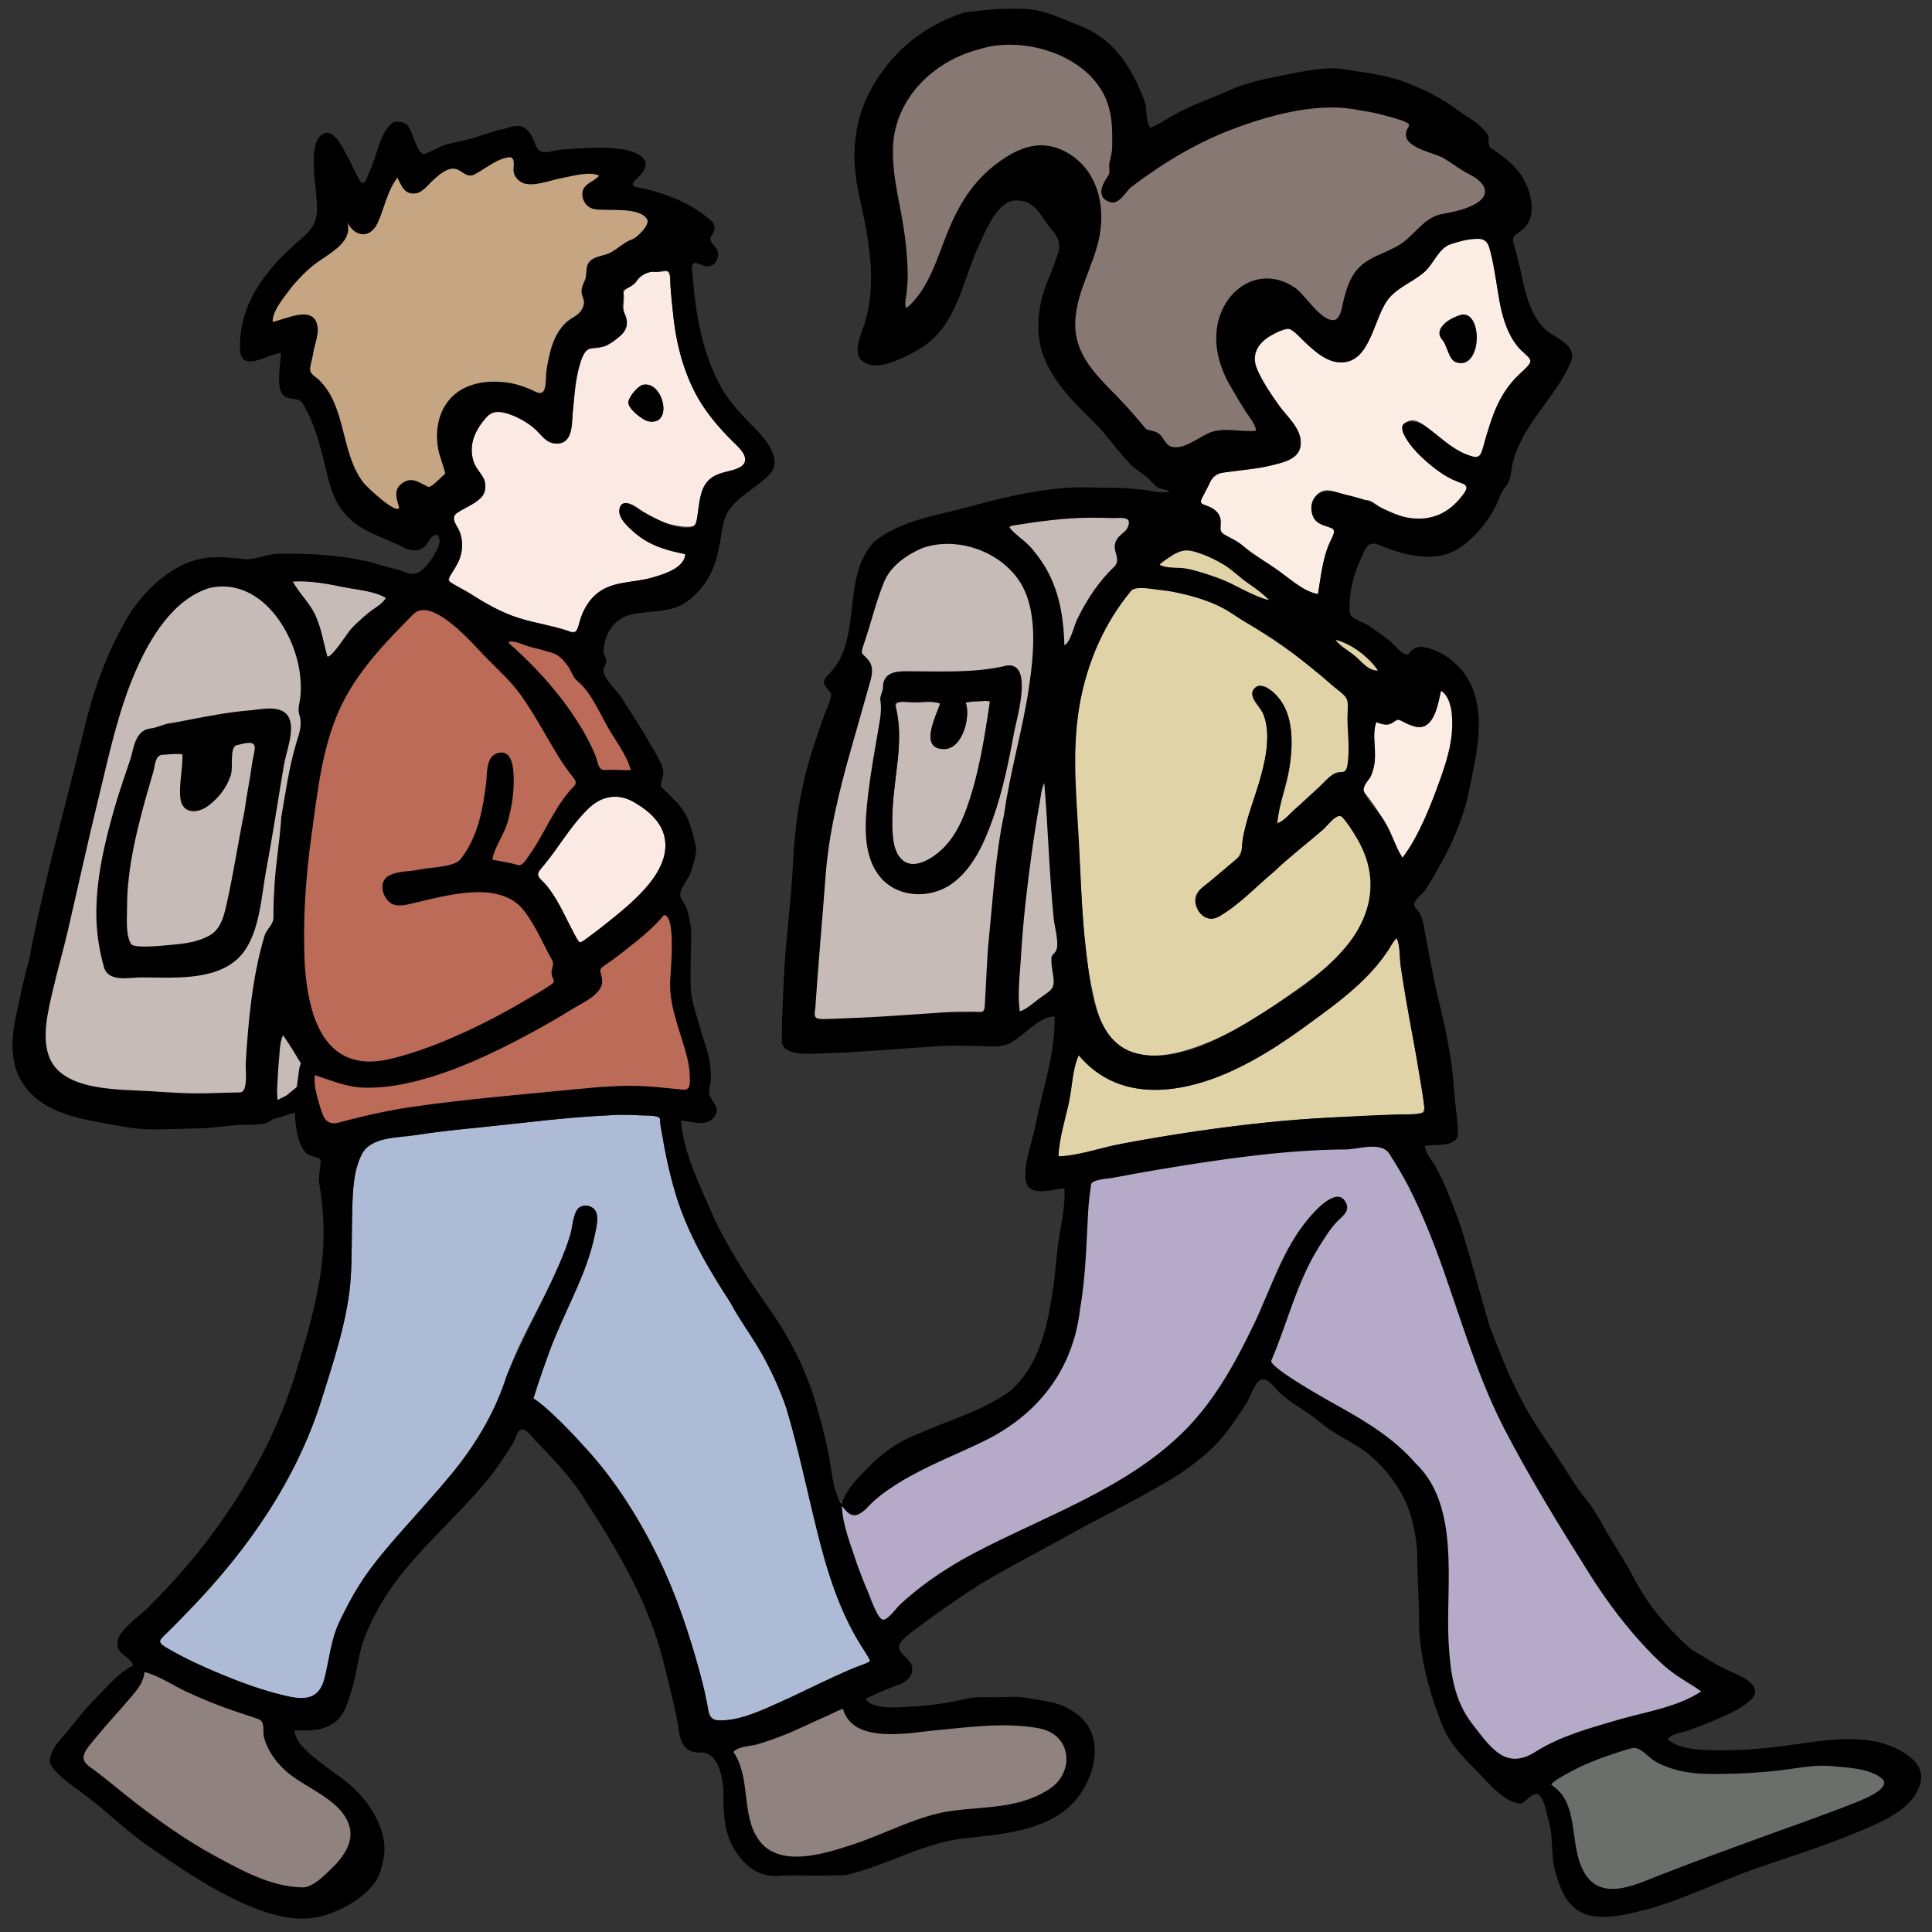 <?xml version="1.0" encoding="UTF-8"?>
<svg enable-background="new 0 0 1919 1920" version="1.1" viewBox="0 0 1940 1940" xml:space="preserve" xmlns="http://www.w3.org/2000/svg"><rect x="0" y="0" width="1940" height="1940" fill="#333333" stroke="none"/><g transform="translate(0,20)"><path d="m264.66 1003.5 3.281 94.054 26.248-13.124 15.311-19.686-2.187-34.997s-37.184-40.465-34.997-36.09-7.655 9.843-7.655 9.843z" fill="#c7bbb8" fill-rule="evenodd"/><path d="m982.61 29.697c35.057-11.623 80.464-1.013 108.24 22.615 29.354 24.967 29.194 66.773 22.967 101.45-1.415 7.88-10.941 11.329-7.567 20.736 2.299 6.41 10.522 12.294 16.807 6.827 6.333-5.079 9.834-12.494 17.34-16.201 10.011-4.944 18.62-13.834 27.912-20.116 34.313-23.199 73.445-39.019 113.57-48.891 41.348-10.172 80.838-8.327 121.48 3.524 4.18 1.219 8.386 2.611 11.945 5.215-1.718 3.656-4.182 7.409-3.52 11.69 1.425 9.061 9.499 9.88 17.087 12.854 17.842 6.993 33.957 17.727 50.196 27.706 5.881 3.614 15.987 12.065 10.657 20.001-3.936 6.403-13.124 9.012-19.661 11.651-17.753 7.168-35.014 7.66-48.924 22.646-12.956 13.958-26.903 19.076-43.487 27.647-18.956 9.797-25.169 28.109-29.788 47.718-2.384 10.123-7.303 20.099-18.47 10.682-9.16-7.724-15.552-18.156-25.118-25.599-19.63-15.275-45.502-19.38-63.709 0.473-18.498 20.171-23.506 47.023-15.149 72.758 4.059 12.5 10.455 23.538 17.137 34.776 5.633 9.474 17.169 21.529 18.828 32.708-14.376 1.587-31.026-3.908-44.783 1.089-12.732 4.625-23.472 13.339-37.217 15.421-4.965-0.094-8.511-3.701-11.076-7.556-3.916-5.884-7.111-7.748-13.956-9.488-10.45-2.656-21.378-22.553-29.165-30.435-19.311-19.545-42.097-38.884-45.137-68.018-3.442-32.999 16.016-61.02 23.061-91.956 6.32-27.751 2.457-61.033-20.349-80.468-10.38-8.846-24.37-16.712-38.308-16.74-15.51 1.955-29.229 9.39-41.71 18.471-23.128 16.827-37.91 38.715-48.96 64.795-11.526 27.202-19.986 62.168-43.649 81.814-2.546-3.915 0.065-12.444 0.378-16.776 0.476-6.586 1.176-13.178 0.941-19.791-0.503-14.151-1.692-28.247-3.796-42.256-4.157-27.675-12.139-55.208-10.966-83.374 2.018-48.48 40.696-85.899 85.914-97.603 9.29-3.08-17.23 4.46 0 0z" fill="#887874" stroke="#887874" stroke-width="8"/><path d="m476.19 155.32c11.072-5.656 20.691-14.608 33.18-17.16 5.508-1.312 6.893 2.607 6.576 7.301-0.501 7.397 0.374 12.974 7.032 17.219 9.894 6.308 29.184-1.679 39.984-3.613 9.646-1.727 29.333-7.587 38.569-2.607-4.583 5.55-12.902 7.063-16.11 13.91-2.148 6.977 1.006 15.817 8.051 18.693 14.014 5.719 48.712-4.125 56.709 11.867 0.921 3.209-8.461 16.735-11.316 17.891-7.946 3.217-14.275 7.307-21.356 12.097-6.81 4.606-14.086 5.509-21.348 8.776-10.098 4.542-5.157 14.797-9.27 22.556-4.005 9.403-0.316 13.011-0.07 22.32-3.409 10.128-7.635 10.875-15.36 16.74-15.65 11.882-20.06 33.092-22.804 51.379-0.356 2.373-2.249 25.578-6.056 23.071-8.737-4.518-17.883-8.381-27.49-10.61-19.798-3.899-43.107-2.542-58.965 11.244-13.945 12.122-18.966 30.909-16.974 48.843 1.028 9.256 3.859 17.678 6.806 26.422 1.872 5.554-0.502 5.109-4.633 8.059-3.253 2.323-6.888 8.701-10.914 9.361-8.254-3.686-15.046-10.842-24.65-5.02-8.537 4.63-9.153 12.609-6.416 21.13 3.701 11.521-7.764 2.596-12.243-0.282-8.565-5.504-16.678-12.06-22.441-20.558-22.843-29.947-16.848-76.582-44.595-103.01-2.862-2.727-6.272-4.838-8.855-7.867-0.121-4.726 1.216-9.304 2.285-13.85 2.139-9.098 4.241-18.697 5.335-27.98 4.064-26.813-33.876-10.478-45.05-8.39-0.709-18.43 23.916-41.645 36.16-53.02 9.322-7.479 18.447-14.857 28.194-21.792 9.163-6.519 13.96-13.189 10.646-24.788 6.679 12.026 21.275 17.738 28.743 3.576 7.773-14.74 10.95-36.056 21.597-48.716 8.921 18.158 18.326 18.428 32.858 5.05 5.737-5.282 13.245-12.943 21.386-14.069 8.644-1.196 13.856 10.025 22.806 5.83 11.06-5.65-4.65 2.18 0 0z" fill="#c6a583" stroke="#c6a583" stroke-width="3"/><path d="m1456.8 225.13c11.75-3.667 33.195-12.694 38.499 2.947 5.564 16.41 7.134 34.589 9.99 51.604 2.614 15.577 6.901 30.871 15.721 44.146 3.82 5.748 8.87 10.251 13.78 15.032 6.184 6.02-5.472 13.002-9.929 17.612-11.803 12.21-19.24 23.908-25.263 39.825-3.04 8.033-5.559 16.25-7.97 24.49-2.442 8.344-1.996 20.518-13.138 17.552-17.744-4.722-30.412-17.798-44.653-28.493-4.428-3.326-10.392-8.183-16.312-7.704-7.333 0.594-11.059 6.761-8.072 13.331 5.631 12.385 18.128 24.07 28.438 32.543 6.123 5.032 12.693 9.544 19.729 13.206 8.235 3.651 19.876 4.245 12.173 14.645-8.45 11.409-19.708 21.432-33.829 24.866-17.123 4.164-33.996-4.016-49.211-11.043-5.698-2.632-8.562-7.601-15.354-7.616-7.12-0.016-13.188-2.696-19.892-4.791-6.852-2.142-17.05-7-24.157-3.938-7.564 3.259-10.978 11.624-10.264 19.419 0.628 6.862 4.399 11.951 10.826 14.397 4.178 1.59 8.646 2.45 12.538 4.752-1.323 4.419-3.371 8.562-5.208 12.776-7.189 16.486-8.881 34.344-11.752 51.854-13.328-2.093-26.484-14.096-37.253-21.714-12.478-8.826-26.747-16.877-38.278-26.808-4.603-3.964-9.878-6.659-15.251-9.422-9.756-5.018-6.042-6.702-6.955-15.966-0.613-6.226-5.088-10.818-10.546-13.324-6.214-2.852-12.125-2.331-7.683-10.274 5.958-10.653 7.767-22.29 20.889-24.442 16.371-2.685 33.007-3.458 49.149-7.502 11.243-2.817 27.096-5.967 28.469-19.83 1.575-15.902-12.783-27.758-21.249-39.469-7.736-10.701-16.286-23.752-21.85-35.694-6.812-14.622-0.713-27.103 12.737-34.853 4.857-2.799 10.332-5.274 15.754-6.746 5.818-1.579 11.588 6.186 15.331 9.637 10.994 10.137 23.767 23.803 40.026 23.763 30.919-0.075 32.339-48.014 49.288-65.964 9.572-10.138 21.715-15.091 32.506-23.38 10.226-7.854 15.431-25.358 28.228-29.423m10.06 71.14c-8.85 2.434-24.675 10.216-20.36 22.17 1.574 3.829 6.295 5.572 6.85 9.95 0.993 5.157 2.833 13.042 8.369 15.222 26.407 10.402 27.978-53.062 5.141-47.342-6.58 1.81 5.39-1.35 0 0z" fill="#fbede4"/><path d="m657.38 252.96c10.056 1.42 14.897-5.749 15.508 7.886 0.52 11.606 1.982 23.043 3.051 34.593 2.176 23.504 7.821 47.726 17.44 69.316 9.319 20.916 23.032 38.782 38.956 55.102 5.214 5.344 15.705 13.148 15.936 21.409 0.261 9.343-15.413 11.096-21.882 13.114-23.108 7.208-23.439 24.57-26.408 45.496-0.806 5.679-0.576 8.532-7.01 8.993-6.341 0.454-13.319-0.745-19.466-2.246-10.145-2.477-20.464-5.67-28.454-12.682-4.637-4.125-18.22-14.559-22.372-4.875-3.659 8.531 5.737 17.788 11.352 22.905 15.48 14.901 33.6 20.343 54.08 24.48-0.715 15.216-25.594 20.982-36.43 24.41-17.521 4.4-37.079 2.853-51.857 14.824-6.927 5.612-11.777 12.888-15.202 21.059-2.643 6.306-2.909 20.123-11.188 17.697-17.005-4.982-34.542-8.349-51.458-13.516-16.853-5.147-32.655-13.629-47.362-23.194-7.058-4.591-14.666-8.174-21.773-12.662-6.433-4.061 5.572-16.262 8.147-22.623 3.317-8.192 3.934-17.238 1.496-25.75-1.649-5.755-9.628-13.574-5.555-19.593 8.51-12.575 32.36-10.436 30.222-30.533 0.183-6.548-6.636-12.201-9.386-17.675-4.08-8.12-5.249-17.644-2.934-26.478 2.225-8.493 7.33-16.089 12.997-22.678 7.199-8.37 15.91-6.531 25.702-3.053 8.288 2.944 16.334 7.743 22.992 13.491 5.84 5.042 9.769 11.96 17.448 14.542 20.25 5.183 20.06-16.799 21.08-30.16 2-18.713 3.089-37.847 9.66-55.67 4.975-11.831 9.759-7.461 19.46-10.42 6.276-1.176 15.132-7.907 19.75-12.28 5.602-5.152 7.204-12.924 3.965-19.75-3.822-8.056-0.338-12.759-1.609-21.154-1.01-6.669 9.4-6.426 13.186-13.097 2.949-5.198 11.771-10.307 17.919-9.229m-11.49 113.46c-5.376 0.753-14.95 12.688-14.936 17.856 0.018 6.367 14.348 17.744 20.272 18.809 25.651 4.613 14.458-40.91-5.336-36.665-6.35 0.89 3.73-0.8 0 0z" fill="#fbe9e4"/><path d="m1015.6 507.98c24.826-3.971 49.807-7.585 74.986-8.038 12.51-0.225 25.272-0.227 37.735 0.958 15.099 1.435-2.425 15.244-6.138 19.878-2.105 2.627-3.115 6.638-3.02 9.965 0.108 3.765 4.949 10.746 3.556 14.032-3.725 8.784-16.237 17.183-22.065 25.142-6.526 8.912-12.187 18.438-17.177 28.287-2.863 5.652-8.599 27.861-14.676 29.677-0.612-23.711-3.823-47.095-14.069-68.738-4.771-10.078-11.082-19.29-18.192-27.855-6.78-8.168-16.418-13.519-22.95-21.637 0.67-0.557 1.34-1.113 2.01-1.67 28.38-4.54-1.17 0 0 0z" fill="#c7bbb8" stroke="#c7bbb8" stroke-width="4.2"/><path d="m926.1 530.41c35.463-12.52 80.768 3.697 99.736 36.73 9.177 15.982 10.241 33.507 10.194 51.49 0.111 22.872-1.38 44.917-5.426 67.455-7.527 41.93-19.537 83.324-24.558 125.66-4.971 41.91-10.839 83.692-14.477 125.76-0.924 10.684-1.644 21.391-1.919 32.113-0.702 5.151-0.565 10.356-0.641 15.537-0.099 6.736 1.846 10.314-5.845 10.704-21.953 1.115-43.808 0.915-65.744 3.029-20.652 0.27-41.247 2.567-61.886 3.395-9.5 0.381-19.049 1.061-28.559 1.035-6.377-0.017-8.486 0.781-8.443-6.357 0.044-7.112 1.163-14.152 1.548-21.243 2.333-43.432 5.898-86.93 10.339-130.18 4.52-44.027 16.28-86.858 28.747-129.2 5.088-17.281 10.014-34.566 14.678-51.965 2.199-8.203 3.608-17.604-4.023-23.582-7.466-5.849-4.124-8.982-1.125-17.678 6.694-19.416 11.189-39.436 18.971-58.509 6.704-16.431 22.651-27.333 38.433-34.18m80.71 118.85c-29.736 6.304-60.299 4.948-90.49 4.81-10.625-0.049-27.247-2.168-29.488 12.299-1.961 12.662-1.31 25.145-3.48 37.957-4.713 27.836-9.986 55.733-12.778 83.855-2.506 25.244-3.109 56.009 15.976 75.456 18.071 18.414 48.952 18.283 69.187 3.851 21.281-15.178 32.867-41.6 41.301-65.461 9.903-28.021 15.94-57.391 21.25-86.575 2.437-13.393 21.677-76.484-11.479-66.191-35 7.42 4.22-1.31 0 0z" fill="#c7bbb8" stroke="#c7bbb8" stroke-width="4.2"/><path d="m1178.6 536.8c8.28-4.465 11.565-5.459 21.088-2.758 10.189 2.89 19.837 7.453 28.923 12.852 7.887 4.687 13.574 11.524 21.109 16.436 8.7 5.78 17.397 11.747 24.67 19.31-17.724-4.431-33.392-15.684-50.409-21.915-9.185-3.363-18.519-6.589-28.066-8.772-8.904-2.035-23.766-0.185-31.454-4.913 4.139-4.159 9.369-6.916 14.14-10.24 3.82-2.06-4.78 3.33 0 0z" fill="#fffbfa"/><path d="m293.89 563.89c16.696-0.976 33.333 1.968 49.61 5.353 12.937 2.69 32.792 4.054 44.05 11.237-6.594 11.054-23.002 18.759-32.117 28.115-4.128 4.237-21.752 31.676-26.693 30.865-4.056-14.05-5.888-27.941-12.05-41.45-5.864-12.857-16.366-21.99-22.8-34.12 13.35-0.78 2.27 4.28 0 0z" fill="#c7bbb8"/><path d="m210.04 570.52c39.8-9.112 72.424 25.342 84.85 59.78 7.153 19.084 8.037 38.73 5.567 58.731-1.073 8.692 3.434 14.393 1.093 23.152-3.093 11.573-6.568 22.946-9.226 34.64-9.49 41.754-14.844 84.846-17.009 127.59-0.5 9.877 0.101 19.991-0.823 29.821-0.661 7.04-8.475 12.797-10.19 20.588-4.714 21.411-9.11 42.636-12.096 64.388-2.916 21.244-4.609 42.635-5.799 64.039-0.308 5.535 2.88 23.464-5.256 23.706-10.918 0.325-21.848 0.592-32.77 0.884-39.859 1.065-84.811-0.54-123.68-10.097-16.805-4.132-32.881-13.377-36.882-31.532-5.1-20.948 1.208-45.072 6.094-65.49 10.327-43.158 21.105-86.158 30.921-129.44 12.026-53.03 23.418-107.22 40.611-158.85 13.989-42.01 38.791-97.399 84.594-111.91m37.83 123.07c-16.633 1.45-33.405 4.491-49.797 7.596-13.06 2.474-31.993 2.521-43.553 9.584-5.575 2.181-10.882-0.277-14.707 5.837-3.524 5.632-5.167 13.485-7.127 19.789-5.26 16.917-11.354 33.574-16.426 50.555-10.162 34.022-17.915 68.261-19.367 103.85-0.695 17.032 1.161 34.126 5.011 50.717 5.022 21.644 14.685 19.678 34.466 19.946 30.484-0.112 69.213 3.901 95.974-13.8 26.905-17.796 28.431-59.751 33.876-88.286 6.724-35.234 11.939-70.714 18.003-106.06 2.416-14.083 10.424-34.527 7.397-48.645-5-19.147-29.32-11.835-43.75-11.08-8.03 0.7 10.51-0.55 0 0z" fill="#c7bbb8" stroke="#c7bbb8" stroke-width="5"/><path d="m1135.4 573.69c6.807-9.232 42.678 0.447 52.081 2.594 15.628 3.568 32.974 9.135 46.612 17.761 29.975 18.96 59.718 36.778 86.963 59.895 7.891 6.696 33.503 21.614 32.916 32.3-1.034 18.839 1.508 37.833-0.239 56.641-0.584 6.284-0.142 13.047-7.554 13.212-9.032 0.201-13.055 6.543-19.2 12.157-7.933 7.062-15.556 14.463-23.483 21.531-5.774 5.148-13.359 14.645-20.937 16.979 1.526-18.512 9.447-36.838 12.206-55.356 3.086-20.714 4.379-44.498-6.098-63.498-3.895-7.063-10.72-15.268-18.408-18.366-6.141-0.995-13.804 0.312-12.66 8.592 0.966 6.993 8.987 13.457 11.533 20.369 3.554 9.648 3.632 20.132 2.918 30.287-1.384 19.684-8.292 39.06-14.239 57.714-3.06 9.597-6.09 19.31-8.453 29.106-2.569 10.652-0.28 20.807-9.076 28.17-7.889 6.604-15.749 13.244-23.556 19.946-5.326 4.572-13.868 9.112-16.018 16.265-2.126 6.808 1.023 14.247 6.296 18.693 8.13 6.854 16.447 3.177 23.552-3.161 31.627-28.212 65.292-54.616 97.572-82.132 4.789-3.913 14.733-18.558 19.951-12.672 5.459 6.158 10.132 13.606 14.321 20.661 10.557 17.78 15.752 36.303 14.418 56.99-5.396 40.832-40.769 71.559-72.418 93.834-33.669 23.697-68.371 47.731-107.88 60.656-20.903 6.839-44.184 10.893-64.976 1.57-19.094-9.687-27.514-29.212-32.266-48.932-11.38-47.227-12.753-95.78-15.405-144.02-2.616-47.602-8.168-95.973-1.462-143.43 6.419-45.428 23.65-88.891 52.983-124.36 1.6-2.17-2.87 3.47 0 0z" fill="#e0d3a7"/><path d="m415.29 596.54c19.154-17.952 60.347 31.103 72.424 43.397 11.384 11.588 23.365 22.029 33.121 35.131 10.089 13.548 18.505 28.228 27.023 42.785 8.101 13.845 15.956 27.745 25.852 40.428 4.415 6.634 6.595 7.511 0.314 13.8-6.439 6.447-11.534 14.474-16.236 22.225-8.265 13.626-15.202 28.041-24.104 41.284-2.471 3.675-6.649 11.798-11.47 13.162-6.207 1.756-21.332-4.104-27.835-5.531 1.46-8.588 8.147-17.095 11.297-25.288 3.407-8.86 5.934-18.203 7.774-27.512 2.419-12.242 8.464-46.376-5.821-53.93-20.586-8.015-19.435 28.599-20.794 39.351-2.716 21.497-7.95 41.177-19.386 59.741-9.817 15.936-33.858 14.99-50.93 18.72-8.174 1.786-20.213 0.985-27.232 5.807-8.223 5.649-5.474 16.485-0.544 23.181 10.019 13.609 38.707 0.499 51.716-2.224 19.65-4.114 41.509-8.328 61.309-2.711 18.809 5.335 27.642 20.204 36.737 36.203 4.801 8.446 8.958 17.228 13.692 25.712 4.533 8.122 1.64 17.062 4.391 26.21-34.4 24.496-74.142 44.031-113.13 59.967-32.352 13.222-80.706 34.117-110.02 4.417-27.483-27.841-28.312-76.14-28.555-112.68-0.394-59.094 8.921-119.63 20.585-177.46 12.045-59.716 48.267-102.04 89.829-144.18 2.39-2.24-15.07 15.28 0 0z" fill="#bb6b57" stroke="#bb6b57" stroke-width="2.8"/><path d="m1341.1 622.52c15.964 3.88 33.504 17.32 42.58 30.87-8.771 0.086-13.187-6.29-19.48-11.708-7.104-6.118-17.641-11.528-23.1-19.162 10.08 2.45 2.16 3.02 0 0z" fill="#fffbfa"/><path d="m510.29 625.25c5.071-4.745 32.335 7.284 38.798 8.863 7.69 1.88 12.816 4.277 17.862 10.47 4.61 5.659 7.419 14.859 12.835 19.282 12.477 10.189 20.32 28.788 28.35 42.589 8.216 14.121 21.287 31.025 25.286 46.995-7.396 0.086-14.504-1.5-21.933-0.606-9.088 1.094-8.994-1.408-11.807-9.338-5.444-15.343-13.78-29.932-22.8-43.417-18.466-27.978-41.453-52.753-66.59-74.84 2.18-2.04 25.14 22.09 0 0z" fill="#fffbfa"/><path d="m1447 673.48c23.258 15.775 7.934 63.506 1.088 83.654-9.356 27.536-22.142 60.921-39.788 84.266-6.506-9.93-9.779-22.318-15.77-32.718-6.616-11.487-14.205-22.391-22.31-32.872-3.857-5.191 8.759-20.234 9.65-27.44 2.263-13.494-2.773-30.702 2.18-43.3 6.811 2.736 11.972 4.581 18.205-0.559 5.939-4.898 14.16 3.58 21.192 5.188 18.53 4.236 22.685-23.823 25.553-36.218 6.9 4.68-1.8 7.78 0 0z" fill="#fbede4"/><path d="m989.88 683.79c1.4 0.153 2.8 0.307 4.2 0.46-5.291 35.711-10.947 72.141-22.998 106.28-4.663 13.209-10.714 26.232-19.924 36.924-8.411 9.764-26.873 25.248-41.023 18.79-13.609-6.211-13.443-26.115-14.105-38.611-0.457-20.136 2.675-40.094 4.931-60.042 2.163-19.123 3.554-37.867-1.15-56.69-2.157-8.632 8.46-5.66 14.936-5.646 8.739 0.019 21.064-2.194 29.292 1.268-3.678 11.62-21.968 45.806 3.983 45.646 18.844-0.116 26.835-33.011 21.657-46.586 6.623-1.551 13.458-1.361 20.2-1.79 1.41-0.12-6.75 0.43 0 0z" fill="#c7bbb8"/><path d="m238.18 728.09c2.661-0.385 17.146-4.453 17.698-6e-3 0.605 4.873-1.204 10.142-2.118 14.868-2.974 15.383-5.287 31.104-7.583 46.608-4.558 30.776-10.556 61.385-17.19 91.781-2.595 11.893-4.651 26.347-14.251 34.931-10.192 9.114-26.363 10.757-39.345 12.057-13.319 2.044-28.384 1.669-41.83 0.83-6.96 0-5.965-33.85-5.962-38.667 0.015-28.844 5.439-57.444 12.437-85.33 3.834-15.277 8.109-30.44 12.557-45.549 1.696-5.761 2.972-11.68 4.897-17.37 2.31-6.827 13.812-4.711 20.414-4.981 8.764-0.359 5.246 7.861 4.585 14.461-0.804 8.022-1.487 15.939-1.603 24.007-0.217 15.11 10.374 24.79 24.611 15.899 10.989-6.863 19.688-16.82 24.62-28.816 2.375-5.777 3.845-11.639 3.996-17.904 0.157-6.532-4.061-15.062 4.069-16.82 5.39-0.78-1.85 0.4 0 0z" fill="#c7bbb8" stroke="#c7bbb8" stroke-width="5"/><path d="m1044.3 784.4c1.001-6.104 1.54-12.45 4.34-18.08 3.804 45.294 4.948 90.757 9.439 136.05 0.968 9.762 1.926 19.526 2.811 29.296 0.628 2.807-1.564 4.657-3.19 6.497-3.301 3.737-1.917 9.713-1.286 14.183 1.788 12.646 4.918 18.833-6.548 26.115-8.254 5.242-16.591 14.032-25.847 17.255-2.149-15.488 0.662-31.486 0.68-47.02 1.129-18.414 2.436-36.821 4.337-55.173 3.778-36.462 8.781-73.047 15.263-109.13 1-6.1-5.19 28.89 0 0z" fill="#c7bbb8" stroke="#c7bbb8" stroke-width="18.3"/><path d="m589.75 793.02c12.306-12.767 28.512-17.157 44.677-8.73 13.012 6.783 26.622 17.451 31.6 31.767 12.474 35.872-30.949 70.103-54.855 89.412-6.386 5.158-12.924 10.087-19.496 14.999-3.14 2.347-6.277 4.812-9.976 6.242-2.334-3.841-4.498-7.783-6.582-11.765-7.636-14.596-14.244-29.895-24.224-43.116-3.068-4.064-10.23-9.106-11.574-14.139 2.963-7.018 10.71-13.481 15.227-19.636 11.267-15.354 21.57-31.596 35.203-45.034 6.13-6.36-18.19 17.93 0 0z" fill="#fbe9e4"/><path d="m666.73 898.92c12.408 0.214 6.387 55.234 6.19 63.701-0.61 26.231 8.783 48.7 15.614 73.624 2.951 10.767 5.342 22.233 3.45 33.412-1.411 8.331-9.949 3.985-16.514 3.111-6.255-0.833-12.61-1.214-18.911-1.491-25.415-1.115-50.385-0.188-75.733 2.255-53.189 5.125-106.66 9.733-159.61 16.938-25.582 3.481-51.486 7.749-76.187 15.431-12.746 3.964-17.784 2.436-22.353-10.522-3.457-9.803-8.409-25.192-6.395-35.688 17.929 5.711 31.996 12.34 51.42 12.569 18.617 0.219 37.09-3.024 55.02-7.888 36.659-9.944 71.53-26.344 104.95-44.125 16.449-8.751 32.662-18.064 48.525-27.841 10.024-6.179 31.278-15.041 28.252-30.128-1.237-6.165-5.198-6.951 1.195-11.76 7.405-5.57 15.057-10.794 22.396-16.472 13.553-10.488 27.643-21.94 38.689-35.124 0.58 0.01-2.74 3.27 0 0z" fill="#bb6b57" stroke="#bb6b57" stroke-width="2.8"/><path d="m1392.3 936.58c3.587-4.727 5.841-10.382 10.04-14.66 3.551 6.768 2.686 18.319 3.798 25.803 1.775 11.94 3.708 23.855 5.728 35.755 4.05 23.863 8.897 47.579 12.745 71.478 1.905 11.832 4.25 23.658 5.504 35.579 1.25 11.878-12.304 8.048-21.396 8.478-23.143 1.095-46.303 1.94-69.445 3.03-45.997 2.166-92.399 7.284-137.95 13.957-23.752 3.48-47.374 7.329-70.948 11.772-21.756 4.101-45.452 12.629-67.528 13.448 0.533-16.76 6.073-34.158 9.681-50.48 3.51-15.877 3.834-36.435 10.689-51.08 42.489 50.677 109.4 38.063 162.67 11.447 28.617-14.299 54.685-32.9 80.375-51.824 24.325-17.918 48.861-37.452 66.035-62.704 3.59-4.73-5.06 7.44 0 0z" fill="#e0d3a7"/><path d="m614.05 1099.8c10.946-0.908 21.923-0.068 32.872 0.297 4.098 0.137 8.528 0 12.551 1.071 5.211 1.386 3.361 6.57 4.085 10.918 3.722 22.354 8.226 44.695 14.755 66.414 11.945 39.74 32.516 74.656 54.967 109.23 8.769 16.499 20.234 31.826 29.632 48.023 10.537 18.159 19.365 37.308 26.348 57.107 12.364 40.941 20.877 82.726 31.146 124.21 9.776 39.496 22.11 79.968 43.862 114.72 2.477 3.958 5.057 7.852 7.444 11.865 3.272 5.5 1.33 5.355-3.937 7.354-8.649 3.284-17.14 6.852-25.597 10.611-20.038 8.906-39.495 19.02-59.547 27.893-16.989 7.518-36.688 16.61-55.461 17.859-9.905 0.659-14.294-0.835-16.072-10.916-2.175-12.326-4.988-24.535-8.283-36.608-11.205-41.053-24.885-82.014-43.977-120.12-18.918-37.757-42.165-74.658-70.89-105.76-13.672-14.805-27.055-29.211-42.401-42.366-3.13-2.683-6.437-5.157-9.886-7.414 1.569-5.158 3.213-10.294 4.915-15.41 3.973-11.944 8.255-23.782 12.607-35.592 14.395-39.063 37.706-75.507 44.827-117.05 1.176-6.861 4.038-17.712-2.331-22.883-4.339-3.522-12.102-3.814-15.709 0.969-4.732 6.274-5.054 18.328-7.32 25.81-3.343 11.039-7.685 21.818-12.329 32.366-16.863 38.302-39.69 74.081-53.103 113.88-12.474 37.012-33.682 70.605-59.066 100.1-24.75 31.674-55.153 58.83-78.277 91.865-11.018 15.74-20.48 32.392-28.767 49.711-9.672 20.215-9.883 40.939-16.497 61.835-8.14 21.433-26.71 15.988-44.747 11.354-19.248-4.945-38.046-11.8-56.394-19.389-18.047-7.464-35.9-15.728-52.947-25.281-3.869-2.168-7.646-4.521-11.152-7.245 1.471-3.228 4.106-5.667 6.646-8.038 8.484-7.918 16.454-16.477 24.523-24.814 58.339-60.274 107.2-130.49 132.42-211.06 12.214-39.021 26.693-81.906 29.262-122.85 1.312-20.914 0.964-41.95 1.362-62.894 0.376-19.77 0.51-43.209 10.055-61.071 9.007-16.855 34.46-15.572 51.437-18.325 22.702-3.681 45.495-5.957 68.366-8.276 43.584-4.42 86.83-10.268 130.61-12.092 12.78-1.06-7.2 0.3 0 0z" fill="#aebbd7"/><path d="m1353.4 1134.2c9.201-0.646 32.551-6.683 39.083 0.767 9.143 10.428 15.964 24.852 22.22 37.133 13.338 26.184 24.173 53.564 34.012 81.224 19.511 54.848 35.728 111.18 62.706 163.03 25.456 48.922 54.757 96.414 84.084 143.11 14.818 23.596 31.222 46.169 49.765 66.968 8.633 9.683 17.374 19.38 27.43 27.615 11.303 9.257 23.931 15.868 35.571 24.425-14.463 9.667-34.087 14.406-50.612 19.148-21.024 6.033-42.128 11.783-62.995 18.369-18.552 5.856-36.399 12.739-52.9 23.16-18.032 11.389-33.163 9.476-47.426-6.952-11.456-13.195-22.948-28.649-29.688-44.822-8.455-20.29-9.203-42.742-10.313-64.406-2.223-43.376 4.177-88.497-8.742-130.71-11.99-39.179-45.024-66.64-78.967-87.31-16.902-10.292-33.947-20.513-51.07-30.441-9.078-5.264-18.089-10.461-26.85-16.24-11.699-7.718-13.543-8.127-8.161-21.403 15.29-37.718 25.831-78.381 48.953-112.36 5.209-7.655 10.401-15.59 17.366-21.768 5.545-4.918 8.509-11.489 2.801-17.898-11.59-13.013-35.398 17.742-41.513 26.099-16.974 23.197-27.883 51.474-39.3 77.687-12.494 28.687-26.762 57.233-43.691 83.584-33.891 52.754-82.716 83.186-136.32 112.85-55.237 26.682-113.94 50.228-163.04 87.714-11.362 8.675-22.158 18.102-32.169 28.31-0.888 0.906-6.545 8.462-8.652 4.046-4.189-7.06-7.89-14.401-11.27-21.879-6.159-13.63-11.498-27.633-16.012-41.886-4.883-15.42-15.848-34.248-16.358-50.545 6.637 8.774 9.249 13.098 18.212 3.599 8.919-9.453 27.283-15.21 38.167-22.307 26.892-17.536 56.88-29.132 85.769-42.814 26.544-12.572 52.166-29.901 70.573-53.098 16.98-24.118 27.35-52.929 30.59-82.25 5.422-30.534 5.918-62.175 7.817-93.089 0.426-6.932 1.157-13.728 1.893-20.63 1.094-10.253 0.548-13.065 11-15.148 18.043-3.596 36.137-6.932 54.276-10.004 63.33-10.724 129.43-20.664 193.76-20.879 11.96-0.84-17.95 0.06 0 0z" fill="#b5aac8" stroke="#b5aac8" stroke-width="8"/><path d="m145.11 1659c13.16 3.281 25.896 12.21 38.168 17.941 15.459 7.218 31.269 13.82 47.333 19.571 7.949 2.845 16.039 5.269 24.015 8.036 3.194 1.099 6.358 2.276 9.494 3.532 0.04 4.281-0.782 8.609 0.23 12.85 2.605 14.172 11.096 26.481 21.385 36.257 19.108 18.153 54.996 28.315 64.513 54.714 5.308 14.725-3.048 29.52-12.98 40.093-7.681 8.177-21.968 23.675-34.089 23.293-30.365-0.958-57.303-15.802-83.527-29.606-29.804-15.688-57.726-35.433-84.33-56.002-12.201-9.433-24.088-19.253-36.169-28.832-4.345-3.446-13.716-8.066-15.074-13.936-1.528-6.603 6.037-13.955 9.64-18.649 9.55-12.441 20.378-23.812 30.624-35.667 8.532-9.872 19.748-20.227 20.767-33.594 3.69 0.92-0.18 2.36 0 0z" fill="#90827f" stroke="#90827f" stroke-width="6"/><path d="m832.11 1702.4c4.758-2.179 9.315-4.852 14.35-6.38 9.689 34.279 61.748 24.542 87.196 22.11 17.272-1.65 34.713-3.654 52.064-4.072 17.646-0.425 35.586-2.453 53.072 0.665 11.88 2.118 26.102 6.309 30.618 19.066 4.828 17.058-0.096 32.428-15.018 42.426-27.701 18.56-60.58 17.498-92.032 21.594-34.703 1.331-68.243 22.835-100.91 32.79-28.076 9.188-72.226 25.808-96.751 0.33-9.528-9.898-10.746-24.989-13.056-37.807-2.995-16.615-4.199-34.624-12.591-49.662-4.368-7.828 3.743-7.3 10.284-8.856 10.272-2.443 20.344-5.67 30.249-9.315 18.023-6.632 34.91-15.364 52.525-22.89 4.76-2.18-9.48 4.05 0 0z" fill="#90827f" stroke="#90827f" stroke-width="6"/><path d="m1638.8 1735.4c7.765-1.238 12.038 5.551 17.906 9.768 6.494 4.668 13.566 7.886 21.107 10.476 15.372 5.28 31.809 5.913 47.914 5.795 17.241-0.127 34.39-0.735 51.546-2.533 18.62-1.952 37.872-6.699 56.627-5.748 15.501 0.786 32.815 2.703 47.37 8.325 21.566 8.33 2.304 19.506-9.797 25.076-31.993 14.729-66.369 25.182-99.444 37.212-32.388 11.78-65.01 23.036-96.974 35.93-23.506 9.482-65.046 33.252-83.214 2.438-7.833-13.016-10.78-28.208-12.75-43.07-3.002-17.097-1.852-33.324-17.526-44.224-6.909-4.805-1.817-6.726 3.961-10.072 6.725-3.895 13.674-7.309 20.764-10.488 16.992-7.617 34.612-13.777 52.511-18.886 2.32-0.37-22.77 6.5 0 0z" fill="#6b6f6b" stroke="#6b6f6b" stroke-width="10.8"/><path d="m493.75 623.96 99.267 142.78 53.033-4.08-4.08-31.276-67.991-104.71-51.673-8.159-24.477-6.799z" fill="#bb6b57" fill-rule="evenodd"/><path d="m1187.3 519.25-38.075 33.996 112.87 35.355 122.38 85.669 21.757-17.678-48.954-44.874-85.669-50.313-51.673-33.996z" fill="#e0d3a7" fill-rule="evenodd"/><path d="m968.03-7.423c21.253-2.939 41.07-4.589 62.565-3.497 18.639 0.947 37.128 10.306 54.209 16.956 34.426 13.402 52.368 42.87 64.721 76.263 2.403 6.497 0.78 22.406 5.915 25.888 7.522-3.07 14.919-7.762 21.928-11.867 18.007-10.546 37.453-16.995 56.472-25.303 16.549-7.708 36.602-11.961 54.461-15.403 18.558-3.576 42.43-9.262 61.26-6.057 20.273 3.45 39.676 5.042 59.253 12.172 19.795 7.21 38.843 16.567 55.598 29.384 7.715 5.902 16.815 9.915 23.459 17.111 3.04 3.292 6.865 6.035 6.902 10.777 0.024 3.146-0.441 6.749 1.756 9.395 14.571 9.395 29.033 20.52 36.166 36.951 7.188 16.557 9.393 37.584-7.646 48.092-7.975 4.918-6.234 7.844-3.796 16.128 3.101 10.538 5.439 20.87 7.643 31.622 3.378 16.484 9.635 36.638 21.854 48.776 9.843 9.778 35.095 15.928 25.98 35.041-15.965 35.799-47.724 60.554-57.68 99.629-2.069 8.122-1.362 17.461-7.19 24.007-5.112 5.741-6.723 13.845-10.362 20.518-9.036 16.574-20.47 30.726-36.264 41.203-16.421 10.893-35.209 9.951-53.524 5.89-9.645-2.139-17.95-5.494-27.042-9.109-12.236-4.866-13.875 5.03-18.265 14.337-7.88 16.707-11.776 33.787-11.273 52.194-0.589 7.602 14.8 11.215 19.497 14.668 7.063 5.192 14.238 9.702 21.037 15.354 5.839 4.854 10.45 12.796 18.217 13.728 4.982-6.774 9.058-9.172 17.77-7.312 17.386 3.712 34.722 17.484 43.162 33.022 18.286 33.667 7.637 74.512 0.613 109.59-7.296 36.439-24.465 69.894-44.165 100.79-3.227 4.919-15.614 12.567-9.47 18.699 6.711 6.699 7.489 15.859 9.245 24.943 4.258 22.018 7.985 44.188 13.281 65.947 6.979 28.671 13.87 60.543 15.674 90.023 0.895 14.633 3.475 28.766 3.88 43.518 1.743 16.398-24.542 11.907-33.13 13.86 0.131 6.924 6.546 13.594 9.856 19.319 3.916 6.774 7.47 13.766 10.464 20.998 6.484 15.662 12.744 31.07 17.776 47.307 9.636 31.09 17.689 62.589 27.003 93.756 12.341 32.315 24.805 63.8 42.989 93.353 8.406 13.662 17.739 26.877 26.671 40.217 8.383 12.976 16.802 27.606 26.62 39.46 10.406 12.584 17.918 28.291 26.439 42.173 7.337 11.952 15.269 24.186 21.638 36.68 13.994 27.454 35.646 53.012 58.873 73.137 13.349 7.006 24.68 15.796 38.835 21.61 11.03 4.531 36.176 15.488 18.283 30.091-11.307 9.228-25.517 14.894-38.788 20.565-7.391 3.158-14.852 5.685-22.351 8.482-6.054 2.258-16.557 2.958-20.349 8.901 12.497 11.201 37.746 10.987 53.215 11.011 21.066 0.034 41.316-1.509 62.156-4.207 37.881-4.905 84.126-15.355 119.54 5.291 15.616 9.105 24.943 20.744 16.012 39.204-7.821 16.165-25.971 26.569-41.556 33.676-38.091 17.372-78.097 30.068-117.66 43.561-40.209 13.714-78.9 34.119-120.23 44.094-16.928 4.086-37.222 8.953-54.122 2.904-18.772-6.718-25.483-25.419-30.269-42.676-4.936-16.571-1.67-35.917-7.01-52.18-2.276-7.576-2.905-15.873-7.46-22.59-5.393-9.726-14.861 5.001-19.97 6.3-15.622 0.161-32.818-20.712-42.907-31.069-13.301-13.654-27.282-26.521-34.813-44.459-14.032-33.421-24.814-73.022-24.735-109.22 0.045-20.838-1.646-41.385-1.771-62.045-0.115-19.155-4.879-43.231-13.648-60.342-8.413-16.416-19.409-29.95-33.334-42.098-15.291-13.34-35.87-20.408-50.933-33.942-12.89-10.781-28.185-17.892-40.583-29.588-3.818-3.602-11.909-15.913-18.456-12.692-5.894 1.737-11.264 18.68-14.63 23.715-10.134 15.159-19.41 30.196-32.481 43.111-14.562 14.388-31.044 26.01-48.684 36.354-33.911 19.886-69.026 36.964-103.32 56.072-31.874 17.761-64.486 33.827-95.026 53.923-16.74 11.015-32.827 22.353-48.814 34.42-6.492 4.901-14.226 9.711-19.001 16.48-6.333 8.977 9.82 15.686 11.486 23.218 2.357 10.657-6.821 17.571-16.223 19.886-10.402 4.352-20.166 8.124-30.32 13.11 6.613 12.18 37.248 8.229 47.875 7.78 17.023-0.718 37.364-3.952 54.003-7.906 9.165-2.178 18.845-1.265 28.22-1.28 9.691-0.015 20.658-1.458 30.204 0.331 15.343 2.876 33.478 3.637 46.806 13.135 36.351 20.319 24.502 69.322 0.109 93.787-27.042 27.122-71.171 30.31-107.28 34.186-42.361 4.546-78.726 27.661-119.72 37.007-20.994 0.88-42.007 0.24-63.01 0.43-22.374 2.786-36.588-6.934-48.686-25.828-9.654-15.077-11.493-35.491-11.158-53.032 0.282-14.765-3.554-45.216-22.94-44.626-22.168 0.674-20.742-18.753-24.139-35.284-3.944-19.191-8.778-37.873-13.536-56.869-14.633-58.425-45.562-110.63-77.861-160.57-13.202-22.223-32.404-41.903-50.323-60.359-2.985-3.075-8.11-10.715-12.631-11.37-5.623-0.814-7.098 9.379-9.646 13.449-7.86 12.554-15.897 24.844-25.227 36.362-34.975 43.18-82.197 79.712-109.53 128.67-7.05 12.63-13.22 25.105-17.364 39.036-4.143 13.927-5.439 28.64-9.673 42.468-3.74 12.214-7.233 26.498-17.928 34.632-12.726 8.774-25.088 7.593-39.98 7.55 0.739 13.423 17.207 25.216 26.724 32.813 11.086 8.848 23.842 16.464 33.915 26.358 19.349 19.008 36.612 48.758 26.871 77.109-3.763 25.568-36.021 42.981-57.648 49.649-30.972 9.549-66.725-4.412-94.235-18.269-28.986-14.601-55.097-32.581-81.806-50.909-24.252-16.642-44.955-38.035-68.652-55.111-10.169-7.275-24.701-17.331-30.87-28.54-1.323-13.405 12.268-24.976 19.947-34.884 8.766-11.31 18.141-22.426 28.238-32.555 10.079-10.111 22.243-24.789 35.526-30.602-3.529-10.787-16.85-9.863-15.816-24.018 0.817-11.181 22.933-26.457 30.728-34.234 22.333-22.28 43.082-45.535 62.018-70.717 37.795-50.259 67.904-105.01 86.419-165.41 9.561-31.187 19.229-63.883 24.314-96.196 5.161-32.794 4.461-62.822-1.083-95.379-0.42-7.058 1.408-13.234 1.656-20.112 0.222-6.16-10.103-3.623-15.067-9.068-8.103-8.889-10.681-28.079-10.71-39.739-0.202-14.541 2.105-28.064 3.996-42.368 0.233-2.636 0.9-5.157 2.004-7.562-2.503-3.728-4.705-7.643-7.037-11.476-3.417-5.617-7.132-11.383-11.013-16.694-3.258 6.616-3.269 17.017-3.996 24.303-0.946 9.486-1.274 19.33-1.886 28.843-0.512 7.966 2.341 19.778-1.494 26.99-4.82 9.065-14.606 9.281-23.444 9.654-18.651-0.587-37.975 3.685-56.793 3.792-22.968 0.13-47.902 2.672-70.506-1.497-38.243-7.053-89.504-11.022-107.88-52.628-7.562-17.116-6.434-38.079-2.633-55.991 4.162-19.615 7.988-39.427 13.637-58.676 14.816-79.533 37.362-157.69 56.373-236.28 8.901-36.799 22.003-72.277 40.784-105.2 17.206-30.163 50.082-61.767 86.716-63.233 10.508-0.42 20.632 0.385 30.981 1.696 12.018 1.523 23.518-5.182 35.537-5.316 24.185-0.27 47.403 0.507 71.254 4.268 9.384 1.48 19.46 3.33 28.515 6.236 6.691 2.153 13.571 3.625 20.342 5.491 5.173 1.426 10.832 4.862 16.374 4.221 9.474-1.095 19.915-17.858 23.472-25.708 2.323-5.127 2.783-8.975-0.358-13.834-5.813 1.75-6.459 2.861-9.422 7.971-5.832 10.055-16.49 9.626-25.738 4.319-11.557-5.632-23.563-9.847-34.995-15.774-24.063-12.476-33.867-29.326-40.034-55.018-5.765-24.018-12.211-52.663-25.412-73.748-5.181-6.963-17.34-0.531-21.544-11.452-3.789-9.844-0.47-28.093 0.154-38.558-12.183 0.252-40.531 21.548-41.166-4.112-0.501-20.272 4.86-40.302 15.166-57.878 9.574-16.572 21.328-29.707 35.28-42.75 14.72-14.112 27.838-19.797 26.88-42.814-0.806-19.364-5.964-43.015-1.427-62.127 1.517-6.391 8.57-14.321 15.708-10.269 8.506 5.643 12.584 15.819 17.23 24.483 3.839 7.159 6.911 14.602 10.938 21.664 5.424 9.514 8.068-4.256 10.252-8.416 7.428-13.879 10.244-41.138 24.53-49.71 9.157-1.1 14.089 1.334 17.37 9.82 2.246 5.397 7.563 23.661 13.167 22.141 7.747-2.101 14.276-7.225 22.202-9.371 9.227-2.499 18.741-3.97 27.874-6.765 9.344-2.86 18.366-6.478 27.971-8.51 7.44-1.575 15.719-5.935 22.809-1.274 6.112 4.018 8.587 11.456 11.242 17.896 4.635 11.241 16.504 4.201 26.441 3.631 20.012-1.148 39.209-3.005 59.252-0.339 17.311 2.302 34.75 11.713 16.81 28.452-6.089 5.681-8.316 8.927 0.93 10.297 8.657 1.283 17.54 4.107 25.791 6.904 17.1 5.799 32.271 13.85 46.048 25.662 5.628 4.825 4.877 10.085 1.056 15.564-4.422 6.342 4.69 9.829 6.114 15.672 1.65 7.39-2.26 15.346-10.847 15.131-3.632-0.091-6.83-2.453-10.326-3.181-6.992-1.456-4.177 9.229-3.839 13.707 2.824 37.433 9.688 76.316 27.826 109.67 9.255 17.016 22.712 30.163 36.016 43.944 10.74 11.125 26.698 30.79 12.927 45.104-11.527 11.981-26.497 19.163-37.62 31.782-5.58 6.331-8.346 15.183-9.817 23.436-1.337 10.321-2.991 19.467-5.873 29.677-4.902 17.367-14.731 31.95-29.367 42.573-16.834 12.219-38.329 8.27-57.267 13.342-17.067 4.571-25.114 19.293-26.583 36.188-0.094 3.492 2.595 6.144 2.915 9.534 0.358 3.785-3.025 6.744-2.702 10.703 0.687 8.407 13.451 19.536 17.939 26.576 10.131 15.892 20.589 31.599 29.718 48.125 4.325 7.829 12.271 18.566 12.367 27.754 0.044 4.191-3.608 9.787-2.217 13.728 4.405 4.615 9.251 8.791 13.54 13.52 13.458 12.589 16.987 27.799 20.95 44.79 1.954 8.887-1.942 17.507-4.21 25.91-1.753 7.402-12.585 18.533-10.997 25.727 0.738 3.344 3.954 6.481 5.362 9.608 2.238 4.972 3.049 10.159 4.159 15.443 2.329 11.089 1.034 23.261 1.005 34.537-0.03 11.392-0.817 23.067 0.049 34.432 0.967 12.672 5.622 24.949 8.906 37.108 2.677 9.915 6.613 19.506 8.798 29.586 1.528 7.049 2.5 13.531 2.526 20.771 0.018 5.144-3.059 14.332-1.149 19.001 3.162 7.727 11.542 12.448 3.615 21.902-8.006 9.548-21.906 3.335-32.664 2.735 2.148 30.364 17.923 63.257 30.061 90.821 15.043 34.163 35.323 65.261 56.847 95.636 21.164 29.868 38.196 62.202 48.402 97.357 4.77 16.432 9.347 33.384 12.826 50.135 3.148 15.154 3.853 38.125 13.214 50.96 3.763-14.498 20.296-30.405 30.742-40.537 12.504-12.129 28.683-23.442 45.238-29.193 31.977-14.727 64.458-22.842 93.36-43.64 28.953-25.843 36.589-62.29 42.518-99.364 2.736-17.106 3.464-34.37 6.047-51.464 2.578-17.064 6.797-35.268 5.826-52.613-12.676 1.036-38.641 10.344-39.274-11.021-0.522-17.607 7.011-36.05 10.38-53.137 7.103-36.027 19.832-71.183 18.974-108.44-16.589 0.152-31.898 21.335-46.386 27.527-9.35 3.997-21.479 2.079-31.396 2.077-12.6 0-25.429-0.646-38.006 0.152-39.754 2.523-79.623 6.382-119.48 7.405-9.726 0.25-40.04 3.481-38.624-14.132-0.021-20.135 1.154-39.956 1.994-60.022 1.629-38.885 7.439-77.523 9.2-116.42 1.807-39.922 8.1-80.057 20.832-118.03 3.158-9.418 6.188-18.897 9.511-28.256 2.62-7.378 7.557-16.396 8.163-24.216-3.595-6.35-11.808-9.844-4.367-17.627 7.563-7.91 12.86-15.183 16.694-25.662 13.023-35.594 3.376-78.627 30.142-109 28.869-23.042 62.789-26.299 97.231-35.901 31.026-8.649 61.791-15.744 93.942-18.527 16.95-1.467 34.389-0.035 51.381-0.182 8.717-0.076 16.89 0.97 25.507 1.665 8.77 0.708 20.58 4.493 29.098 2.325-2.794-2.353-6.606-2.337-9.873-3.531-3.986-1.457-7.087-5.432-9.94-8.365-5.883-6.049-12.892-9.228-18.67-14.966-13.657-13.562-24.16-30.16-38.108-43.746-27.397-26.685-55.49-55.36-55.227-95.841 0.112-17.262 4.182-33.166 10.983-49.078 3.322-7.774 6.28-16.057 8.862-24.11 3.222-10.048-0.321-16.686-7.096-24.503-10.991-12.939-15.503-29.356-35.914-28.399-17.864 0.838-28.979 29.198-35.597 43.049-16.977 35.532-21.916 81.16-57.83 104.44-11.414 7.399-36.533 20.484-50.69 17.793-25.409-4.829-9.443-31.959-5.833-45.618 11.032-41.736 2.513-82.988-6.69-124.35-8.418-37.839-6.532-74.327 12.817-108.62 20.932-37.099 52.258-62.127 92.475-75.406m14.58 37.12c-45.217 11.704-83.896 49.123-85.914 97.603-1.172 28.166 6.81 55.699 10.966 83.374 2.104 14.008 3.293 28.105 3.796 42.256 0.235 6.614-0.465 13.206-0.941 19.791-0.313 4.332-2.924 12.861-0.378 16.776 22.471-18.656 31.078-51.4 41.789-77.36 10.805-26.189 24.384-48.77 47.007-66.378 24.168-18.81 49.06-28.178 76.434-10.142 26.758 17.631 34.303 50.686 28.801 80.87-5.46 29.95-23.627 56.275-24.471 87.37-0.881 32.477 21.304 53.057 42.31 74.515 10.217 10.437 19.588 21.502 28.99 32.675 4.352 1.562 9.43 1.761 13.16 4.786 4.64 3.763 5.569 10.24 11.726 12.574 10.821 4.103 27.637-8.76 37.077-13.215 14.814-6.992 32.648-0.883 48.426-2.625-1.066-7.188-7.166-13.971-10.967-19.918-5.392-8.433-10.427-17.087-15.425-25.757-10.163-17.628-16.2-38.518-12.818-58.891 6.502-39.171 44.513-62.654 78.709-38.66 9.611 6.743 27.096 35.58 39.902 31.796 5.972-3.368 6.677-12.816 8.106-18.653 2.436-9.949 5.378-19.967 11.271-28.479 11.086-16.015 30.378-18.723 45.894-28.698 15.205-9.775 23.934-27.7 43.485-30.706 10.251-1.576 40.049-7.755 41.492-21.162 0.935-8.693-9.33-15.181-15.878-18.515-9.117-4.642-16.71-10.877-25.476-16.02-10.203-5.986-41.647-10.446-37.66-26.468 1.33-5.343 6.014-6.658-0.478-9.83-3.936-1.923-8.216-2.929-12.384-4.188-11.324-3.422-22.603-6.153-34.353-7.731-39.862-8.416-86.462 4.078-123.71 17.75-38.09 13.981-72.59 34.716-104.81 59.07-6.511 5.225-12.713 19.472-23.058 15.041-12.846-5.502-6.035-18.084-0.662-25.721 2.771-3.908 0.544-8.798 1.42-13.1 1.059-5.333 2.8-10.593 2.77-16.09 0.206-14.411 0.388-27.804-3.909-41.787-15.204-49.475-84.316-71.379-130.24-56.153m-506.42 125.62c-8.063 3.78-12.409-4.747-19.488-5.809-7.901-1.185-15.951 6.228-21.357 11.014-4.62 4.09-12.042 14.118-19.025 13.734-10.275 1.165-13.612-8.487-17.18-15.75-9.824 11.682-13.605 31.942-20.14 45.82-7.473 15.172-21.898 14.267-30.2-0.68 6.079 21.276-21.814 32.335-35.324 43.685-9.158 7.693-17.398 16.493-24.534 26.102-5.638 7.591-15.529 19.759-15.142 29.813 12.688-2.371 41.674-18.022 45.048 4.774 1.271 8.587-3.18 18.533-4.398 26.996-0.734 4.653-2.259 9.133-2.921 13.8-0.986 6.954 4.062 8.236 8.556 12.517 27.747 26.432 21.752 73.066 44.595 103.01 2.68 3.951 33.398 32.82 36.12 25.49-2.242-8.377-6.06-17.092 1.916-23.712 10.323-8.567 18.017-1.379 27.714 2.952 4.4-0.722 12.841-10.449 16.65-13.42-1.75-8.673-5.711-16.646-7.213-25.485-3.303-19.436 0.894-40.407 16.278-53.781 14.546-12.646 35.338-14.733 53.779-12.122 9.886 1.4 19.313 4.973 28.272 9.287 11.84 5.701 9.191-12.42 10.459-20.87 2.58-17.197 6.507-36.412 19.779-48.825 6.19-5.789 13.067-6.632 16.638-14.825 2.318-5.32 1.256-7.125-0.446-12.372-1.763-5.436 0.174-9.511 2.263-14.416 3.566-6.727-0.381-15.322 6.35-20.796 5.649-4.595 14.379-4.574 20.697-8.27 7.295-4.267 13.532-10.432 21.673-13.174 4.379-1.853 16.191-13.433 14.57-19.08-6.909-13.818-40.033-8.725-52.868-10.834-7.863-1.292-13.035-8.263-12.538-16.164 0.602-9.562 11.542-11.159 16.755-17.472-9.236-4.98-28.923 0.88-38.569 2.607-10.799 1.934-30.09 9.921-39.984 3.613-4.431-2.825-7.437-7.064-7.343-12.448 0.087-4.98 2.035-14.05-6.264-12.072-12.49 2.552-22.108 11.504-33.18 17.16m980.56 69.81c-11.399 3.621-16.908 18.692-24.946 26.558-10.599 10.374-25.328 15.166-35.789 26.244-16.948 17.95-18.368 65.889-49.288 65.964-14.376 0.035-26.767-11.168-36.496-20.44-4.471-4.26-9.466-10.15-15.022-13.046-5.469-1.724-15.109 4.248-19.593 6.832-10.988 6.332-19.33 17.355-14.517 30.478 4.658 13.433 15.292 28.534 23.631 40.07 7.619 10.539 20.729 21.469 21.347 35.391 0.745 16.796-15.156 20.548-28.566 23.907-14.429 3.615-29.342 4.86-44.059 6.766-7.726 1-14.13 0.887-17.488 8.584-2.524 5.785-5.418 11.101-8.49 16.594-3.541 6.33-1.404 6.683 4.421 8.921 5.528 2.125 10.93 5.192 13.044 11.137 2.397 6.741-2.988 13.202 3.634 17.247 6.499 3.969 13.503 6.657 19.337 11.681 10.28 8.853 22.988 15.893 34.075 23.818 11.844 8.466 26.746 22.394 41.456 24.704 2.635-16.075 4.29-32.163 10.013-47.592 2.214-5.968 10.61-16.021 2.892-18.941-7.914-2.995-16.06-4.308-18.65-13.61-4.672-16.776 8.811-26.11 23.8-22.112 13.817 3.685 30.006 6.384 41.654 13.545 28.973 17.519 61.463 19.624 83.95-8.49 1.866-2.246 3.526-4.636 4.98-7.168 2.972-6.026-2.079-5.772-6.61-7.643-8.644-3.57-16.442-7.865-23.9-13.559-11.745-8.966-25.918-21.757-32.166-35.498-7.175-15.781 13.606-13.242 21.252-7.909 14.343 10.005 26.231 22.968 42.935 29.209 9.534 3.562 12.317 3.555 15.116-6.085 2.395-8.249 4.727-16.519 7.418-24.678 5.751-17.438 12.536-32.44 25.173-45.852 4.838-5.135 10.984-9.793 15.071-15.568 3.237-4.575-7.39-11.005-10.427-14.32-11.363-12.405-16.719-29.498-19.82-45.667-3.352-17.476-5.341-35.188-9.689-52.462-2.245-8.919-4.058-12.661-13.669-12.256-9.584 0.403-16.894 2.401-26.014 5.247m-799.37 27.83c-4.742-0.832-12.948 2.777-16.047 6.408-5.607 6.57-7.327 8.847-15.793 11.902 1.402 7.047-2.188 15.681 0.698 21.805 3.365 7.137 5.059 13.463 0.035 20.452-3.288 4.575-13.059 11.699-18.251 13.818-8.367 3.415-16.224-1.859-21.555 7.829-9.491 17.248-9.377 40.295-11.418 59.386-0.972 12.735 0.442 31.86-17.85 30.67-8.007-0.521-12.375-6.889-17.504-12.087-6.13-6.213-13.717-10.752-21.476-14.623-7.695-3.256-20.743-8.509-27.586-1.791-5.981 5.872-11.312 13.446-14.36 21.264-3.31 8.492-3.519 18.236-0.312 26.794 2.603 6.947 11.4 14.178 11.188 21.784 1.749 16.438-17.513 21.067-28.2 28.64-7.573 4.251 0.146 12.601 2.118 17.409 3.276 7.988 3.89 17.085 1.412 25.381-2.418 9.151-8.523 16.585-13.07 24.7 6.661 5.082 14.587 8.285 21.649 12.744 16.131 10.185 32.524 19.864 50.916 25.482 15.584 4.76 31.781 6.995 47.273 12.188 3.845 1.289 7.631 4.309 9.816-0.054 1.832-3.658 2.454-7.985 3.824-11.83 3.033-8.513 7.257-16.463 13.816-22.785 13.843-13.344 32.511-13.072 50.259-16.539 11.854-2.316 40.393-9.368 41.148-25.455-18.945-3.827-35.942-8.518-50.883-21.55-6.063-5.288-16.312-13.869-15.293-23.008 1.323-11.862 13.901-4.814 19.559-0.785 8.337 5.936 53.224 30.539 57.692 12.9 4.765-18.812 0.567-39.979 22.786-48.143 6.76-2.484 23.059-3.886 25.851-11.752 2.764-7.786-7.455-16.039-12.101-20.831-15.874-15.854-30.691-33.321-40.16-53.84-10.402-21.398-16.322-45.555-19.117-69.124-1.36-11.466-2.549-22.949-3.28-34.472-0.214-3.373 0.816-9.525-1.136-12.524-2.962-4.55-10.421 0.236-14.646-0.36m358.2 255.02c-0.67 0.557-1.34 1.113-2.01 1.67 6.532 8.118 16.17 13.47 22.95 21.637 7.11 8.565 13.421 17.777 18.192 27.855 10.245 21.643 13.457 45.027 14.069 68.738 5.655-1.69 10.115-20.34 12.573-25.427 4.806-9.946 10.252-19.599 16.54-28.687 6.281-9.078 13.412-17.586 21.466-25.146 6.646-8.002-3.187-15.361 1.137-25.145 3.547-8.028 12.07-8.636 13.068-18.358 0.689-6.71-10.855-4.697-16.021-4.868-7.185-0.238-14.394-0.35-21.583-0.354-26.991-0.014-53.786 3.831-80.381 8.085m-89.48 22.43c-15.781 6.847-31.728 17.749-38.433 34.18-8.406 20.602-13.268 42.298-20.623 63.248-3.534 10.068-0.816 7.915 5.015 15.073 6.194 7.827 3.013 17.268 0.553 25.842-5.974 20.823-11.854 41.691-17.778 62.535-12.031 42.332-22.641 85.035-25.892 129.06-3.231 43.763-7.308 87.485-10.205 131.29-0.362 5.469-2.641 10.697 4.077 11.458 4.167 0.472 8.352 0.039 12.524-0.014 10.097-0.427 20.196-0.778 30.292-1.231 22.262-1 44.524-2.708 66.753-4.176 10.074-0.666 20.22-1.553 30.315-1.619 5.119-0.034 10.238 0.064 15.356-0.031 6.662-0.124 10.262 2.07 10.766-5.696 1.49-22.975 1.958-45.896 4.258-68.85 4.098-40.886 6.561-83.893 15.24-124.08 5.872-42.542 18.48-83.951 24.787-126.47 4.889-32.963 9.867-78.127-9.537-107.46-20.163-30.48-63.261-45.134-97.47-33.056m252.46 6.39c-4.771 3.324-10.001 6.081-14.14 10.24 6.617 4.07 19.051 2.489 26.638 3.913 11.237 2.109 22.168 5.849 32.882 9.772 17.017 6.231 32.686 17.484 50.409 21.915-6.23-6.479-13.524-11.8-20.946-16.818-8.739-5.908-15.693-13.498-24.833-18.929-7.793-4.631-15.989-8.642-24.598-11.516-10.865-3.628-15.671-3.831-25.413 1.423m-884.67 27.09c6.434 12.13 16.936 21.263 22.8 34.12 6.162 13.509 7.994 27.4 12.05 41.45 4.846 0.796 19.726-23.404 23.337-27.322 5.591-6.066 11.664-11.599 18.043-16.824 5.489-4.496 13.72-8.614 17.43-14.834-11.259-7.183-31.114-8.547-44.05-11.237-16.277-3.384-32.914-6.328-49.61-5.353m-83.85 6.63c-36.761 11.645-59.854 51.027-74.333 84.53-17.43 40.333-26.52 84.463-36.921 126.99-10.797 44.148-20.418 88.544-30.716 132.8-4.739 20.368-10.642 40.436-15.314 60.818-4.547 19.836-10.782 44.656-3.783 64.596 12.743 36.302 72.241 33.429 103.05 35.57 20.326 1.413 40.987 2.616 61.364 1.847 9.258-0.349 18.511-0.444 27.768-0.72 8.245-0.246 5.206-23.061 5.564-29.057 2.54-42.492 6.599-86.874 18.791-127.85 2.403-8.077 9.197-10.663 9.09-19.618-0.125-10.512 0.394-21.071 1.025-31.561 1.373-22.807 5.458-45.406 6.797-68.155 4.258-24.592 7.699-49.547 14.783-73.544 3.285-11.129 6.742-19.007 3.168-30.068-1.65-5.104 0.687-12.071 1.246-17.238 0.701-6.478 0.511-13.017-0.062-19.499-3.922-44.292-39.852-101.67-91.514-89.841m925.35 3.17c-25.857 31.264-42.676 68.996-50.391 108.8-8.54 44.061-4.892 87.53-2.257 131.93 2.438 41.077 3.033 82.072 8.092 122.97 4.332 35.018 8.355 88.535 49.308 100.17 37.506 10.654 82.757-12.634 113.91-31.732 34.511-21.152 72.464-44.388 98.271-76.138 26.876-33.064 32.096-71.201 10.063-108.31-4.189-7.055-8.862-14.503-14.321-20.661-5.218-5.886-15.162 8.759-19.951 12.672-16.051 13.682-33.203 26.978-48.36 41.62-17.693 14.604-35.754 34.13-55.742 45.356-17.789 9.992-31.744-16.745-16.886-28.834 8.519-6.931 16.862-14.055 25.262-21.135 3.933-3.316 7.876-6.62 11.826-9.917 3.914-2.712 2.606-10.995 3.183-14.975 3.374-23.249 13.234-45.35 19.18-67.989 5.194-19.774 9.968-43.483 0.942-62.858-2.958-6.35-14.533-15.568-8.175-23.038 5.954-7.876 16.848 1.535 21.27 5.76 16.748 15.861 17.52 42.578 15.394 63.909-2.216 22.229-11.654 43.512-13.464 65.471 6.435-1.982 11.983-9.196 16.946-13.477 8.044-6.938 15.685-14.322 23.532-21.479 5.034-4.591 9.675-10.287 15.342-14.105 8.072-5.397 12.786 1.977 14.748-10.034 2.882-17.644-0.894-35.43 0.092-53.096 0.607-11.47 0.42-13.678-8.83-20.95-6.856-5.154-13.168-11.238-19.796-16.699-13.042-10.746-26.234-21.287-39.918-31.219-14.997-10.886-31.743-18.654-46.805-29.119-13.286-9.23-30.283-15.278-45.892-19.221-9.462-2.39-18.838-4.143-28.55-5.055-5.997-0.563-23.706-4.481-28.03 1.383m-720.1 22.85c-29 29.404-57.944 58.822-74.944 97.148-17.152 38.668-21.611 82.246-27.391 123.77-6.106 43.87-9.096 87.454-6.894 131.71 2.5 34.066 10.479 84.084 49.42 94.773 18.45 5.064 37.196-0.266 54.921-5.659 20.971-6.38 41.323-14.848 61.173-24.107 18.812-8.776 37.18-18.653 55.071-29.172 8.673-5.1 17.442-10.057 25.803-15.665 6.507-4.364 2.643-4.621 1.461-11.128-0.777-4.278 3.088-9.899 0.611-13.773-9.172-16.586-16.808-35.136-28.487-50.175-12.375-15.936-32.834-19.208-51.786-18.205-19.602 1.037-38.701 6.121-57.74 10.556-7.57 1.764-18.611 5.226-25.338-0.619-6.162-5.354-10.081-16.096-4.638-23.285 6.362-8.406 25.438-7.263 34.947-9.548 9.245-2.222 35.339-2.135 41.032-10.383 17.431-22.372 22.29-49.535 25.684-76.932 1.251-10.096-0.527-26.635 12.296-29.765 13.902-3.393 15.151 15.349 15.279 24.556 0.588 15.036-1.888 29.532-5.76 44.005-3.493 13.058-13.435 25.665-15.63 38.575 8.375 1.839 16.964 2.744 25.16 5.36 4.833 1.903 9.304-6.122 11.419-9.067 10.248-14.266 17.741-30.226 26.829-45.208 4.13-6.808 8.604-13.429 13.752-19.515 4.378-5.463 9.746-7.105 4.2-13.879-10.885-13.296-19.239-28.287-27.882-43.058-7.747-13.24-15.405-26.569-24.318-39.072-10.43-14.63-23.317-26.112-35.826-38.844-12.078-12.294-53.27-61.349-72.424-43.397m925.76 25.98c4.652 6.504 13.383 10.969 19.467 16.073 7.118 5.971 13.242 14.894 23.113 14.797-9.076-13.55-26.616-26.99-42.58-30.87m-830.76 2.73c25.137 22.087 48.124 46.862 66.59 74.84 8.259 12.348 15.699 25.49 21.244 39.303 2.18 5.431 2.359 14.417 9.516 13.872 8.773-0.668 17.048 0.285 25.781 0.184-3.6-14.38-15.238-29.55-22.57-42.3-8.714-15.152-17.411-36.134-31.065-47.284-4.745-3.875-6.447-11.182-10.294-16.081-4.711-6-8.588-10.366-16.145-12.559-7.31-2.12-14.724-4.01-22.085-5.954-3.98-1.051-17.248-7.507-20.971-4.022m936.71 48.23c-2.596 11.22-5.959 36.303-21.42 36.652-7.444 0.168-15.87-4.978-22.35-8.162-7.697 6.418-11.936 6.813-21.18 3.1-4.381 11.145-0.3 26.592-1.532 38.483-0.603 5.821-1.726 11.382-4.349 16.654-1.382 2.778-8.36 9.972-7.394 13.071 3.259 10.447 15.458 21.568 21.23 31.124 7.087 11.732 10.89 25.696 18.295 36.997 16.74-22.147 28.603-53.327 38.034-79.28 5.999-16.51 11.144-33.792 11.804-51.456 0.428-11.442-0.37-29.88-11.138-37.184m-402.72 110.92c-6.16 34.286-10.853 69.002-14.675 103.62-2.024 18.339-3.413 36.741-4.581 55.152-1.079 17.01-3.377 35.594-1.024 52.544 7.883-2.744 15.123-10.065 21.989-14.717 11.564-7.835 13.568-9.238 11.159-23.857-0.787-4.776-1.577-9.594-1.378-14.456-0.357-3.774 3.756-5.387 4.934-8.5 2.911-7.692-1.835-23.636-2.646-31.816-4.491-45.296-5.634-90.759-9.439-136.05-2.8 5.63-3.339 11.976-4.34 18.08m-454.53 8.62c-12.49 12.311-22.202 27.002-32.398 41.172-4.642 6.452-9.408 12.826-14.602 18.848-5.787 6.963 0.503 9.413 5.349 15.255 10.587 12.764 17.483 27.978 24.954 42.644 2.043 4.011 4.136 7.997 6.37 11.905 3.215 5.623 4.463 3.293 9.087-0.027 7.728-5.549 15.261-11.37 22.662-17.348 23.337-18.849 63.57-50.336 56.082-85.035-3.302-15.299-16.076-26.154-28.884-33.854-16.87-10.828-34.93-7.764-48.62 6.44m76.98 105.9c-11.047 13.184-25.136 24.636-38.689 35.124-6.118 4.734-12.241 9.57-18.672 13.87-9.126 6.103-6.638 5.795-4.92 14.363 3.026 15.087-18.228 23.95-28.252 30.128-15.862 9.777-32.075 19.09-48.525 27.841-33.424 17.781-68.295 34.181-104.95 44.125-17.93 4.864-36.403 8.107-55.02 7.888-19.424-0.228-33.491-6.858-51.42-12.569-1.775 9.255 2.365 22.19 4.909 31.024 3.312 11.497 6.405 20.039 19.675 16.426 24.858-6.768 49.613-12.312 75.151-15.947 52.85-7.524 106.31-11.936 159.43-17.139 25.349-2.483 51.063-4.88 76.523-3.031 11.313 0.821 22.492 2.192 33.773 3.193 8.336 0.74 7.031-7.267 6.881-14.017-0.141-6.36-1.284-12.653-2.736-18.829-6.279-24.682-17.15-47.927-17.029-73.745 0.042-9.056 6.656-68.485-6.131-68.705m725.56 37.66c-16.126 23.712-38.892 42.559-61.701 59.498-25.582 18.999-51.59 38.269-80.119 52.682-53.909 28.208-123.53 43.062-167.26-9.1-6.221 13.29-6.444 31.694-9.591 46.086-3.922 17.942-10.194 37.062-10.78 55.474 20.44-0.758 42.152-8.739 62.298-12.472 23.578-4.369 47.119-8.441 70.854-11.962 47.322-7.021 95.471-12.492 143.27-14.743 21.584-1.016 43.17-2.47 64.78-2.87 3.076-0.057 27.417 0.281 26.546-3.553-1.029-11.957-3.324-23.695-5.175-35.536-3.741-23.926-8.591-47.644-12.688-71.506-2.043-11.897-4.01-23.807-5.829-35.74-1.358-8.913-0.368-22.913-4.568-30.918-4.199 4.279-6.452 9.933-10.04 14.66m-778.24 163.25c-43.781 1.825-87.026 7.672-130.61 12.093-21.124 2.142-42.209 4.154-63.194 7.45-17.82 2.799-47.165 1.48-56.609 19.151-8.83 16.524-9.316 37.74-9.925 56.054-0.752 22.621-0.075 45.312-1.493 67.91-2.569 40.944-17.048 83.829-29.262 122.85-25.219 80.57-74.08 150.79-132.42 211.06-7.279 7.52-14.639 14.962-22.009 22.392-6.952 7.125-12.188 9.153-1.839 15.469 17.854 10.897 37.486 19.537 56.779 27.517 18.348 7.589 37.146 14.444 56.394 19.389 20.538 5.276 39.852 9.215 46.084-16.141 4.863-19.785 6.202-38.327 15.16-57.048 8.924-18.652 19.043-37.377 31.747-53.768 24.606-31.747 52.512-60.634 78.322-91.366 25.029-29.801 45.735-63.733 57.494-100.99 16.361-38.761 37.171-75.314 53.624-113.99 3.866-9.085 7.49-18.347 10.354-27.803 2.266-7.482 2.589-19.536 7.32-25.81 3.607-4.783 11.37-4.491 15.709-0.969 7.196 5.842 3.062 19.997 1.418 27.56-8.984 41.337-31.342 78.017-45.774 117.44-3.709 10.131-7.341 20.292-10.747 30.529-1.702 5.116-3.347 10.251-4.915 15.41 3.449 2.257 6.756 4.731 9.886 7.414 16.558 14.194 31.214 29.757 45.702 46.004 28.21 31.633 51.331 68.634 69.837 106.68 17.903 36.804 30.967 76.133 41.729 115.57 2.825 10.349 5.295 20.796 7.312 31.333 1.587 8.29 1.433 16.905 12.193 16.216 19.834 1.196 42.599-10.045 60.311-17.883 18.482-8.179 36.425-17.472 54.843-25.786 8.861-4 17.774-8.294 26.953-11.52 3.331-1.171 6.768-2.288 9.593-4.5-2.965-5.477-6.451-10.643-9.752-15.917-21.752-34.75-34.086-75.223-43.862-114.72-10.269-41.488-18.782-83.274-31.146-124.21-6.446-18.276-14.464-35.998-23.947-52.899-9.974-17.776-22.495-34.284-32.033-52.231-22.451-34.574-43.022-69.491-54.967-109.23-6.078-20.222-10.387-40.935-13.803-61.759-1.125-4.611-1.71-9.341-1.88-14.08-2.912-2.256-6.826-1.911-10.23-2.43-12.781-0.17-25.574-1.49-38.35-0.43m739.32 34.4c-62.519 0.209-126.75 9.724-188.32 19.966-16.334 2.717-32.633 5.649-48.891 8.792-3.629 0.702-20.455 1.335-20.619 6.822-1.19 8.599-2.292 17.336-2.798 25.996-1.905 32.572-2.411 66.012-8.122 98.174-6.737 60.967-42.102 106.55-96.537 133.12-28.785 14.051-58.905 25.354-86.188 42.356-11.382 7.093-23.135 15.502-32.105 25.579-10.39 9.534-15.675 8.703-24.4-2.83 0.613 19.619 9.541 40.546 15.43 59.08 3.444 9.231 6.954 18.442 10.869 27.486 2.009 4.641 9.498 26.92 14.886 27.657 4.83 0.66 13.978-12.212 17.298-15.273 7.005-6.459 14.326-12.574 21.899-18.356 16.425-12.54 34.022-23.507 52.301-33.128 72.19-38 156.16-65.859 214.02-125.69 28.531-29.501 48.409-65.702 66.159-102.39 17.237-35.628 29.499-76.912 55.299-107.56 6.463-7.676 29.217-33.762 37.897-16.5 4.315 8.582-2.675 13.039-8.076 18.424-7.462 7.44-13.364 17.428-18.981 26.287-21.992 34.679-31.549 76.335-47.69 113.77-4.094 6.582 61.957 43.065 69.818 47.438 26.874 14.952 54.158 32.021 74.503 55.512 46.016 43.036 30.533 123.56 33.568 179.41 1.622 29.848 5.073 58.611 23.962 82.974 17.726 22.447 32.767 47.027 63.182 27.817 25.268-15.958 54.085-23.66 82.498-32.018 27.003-7.943 60.232-12.767 84.009-28.659-10.328-7.594-21.755-13.26-31.845-21.395-11.432-9.216-21.396-19.699-31.155-30.646-18.543-20.798-34.947-43.372-49.765-66.968-29.327-46.698-58.628-94.19-84.084-143.11-26.978-51.847-43.195-108.18-62.706-163.03-9.84-27.66-20.675-55.04-34.012-81.224-5.921-11.624-12.691-22.766-19.724-33.744-7.524-11.745-29.426-5.01-41.579-4.157m-1208.3 524.78c-0.929 12.176-9.996 20.888-17.712 30.02-10.116 11.973-20.989 23.296-30.781 35.544-4.125 5.159-11.067 12.014-12.512 18.646-1.531 7.028 7.012 11.538 11.661 15.036 13.443 10.114 26.24 21.137 39.555 31.432 25.326 19.581 51.842 38.357 79.994 53.681 27.255 14.835 56.091 30.925 87.863 31.927 11.211 0.354 23.346-12.776 30.848-20.014 10.259-9.897 20.755-24.509 17.328-39.598-6.529-28.748-46.231-40.067-65.62-58.487-9.259-8.796-17.061-19.598-20.432-32.059-2.021-7.471 1.717-16.047-5.909-18.874-7.918-2.934-16.005-5.373-24-8.081-16.116-5.457-31.982-12.003-47.452-19.078-13.795-6.309-28.118-16.427-42.833-20.096m687 43.36c-15.982 6.828-31.319 14.802-47.58 21.032-8.215 3.147-16.532 6.044-24.987 8.482-5.525 1.593-19.604 1.992-22.983 7.527 17.921 26.076 7.3 63.559 25.707 88.596 21.001 28.565 67.304 12.924 94.243 4.176 32.898-10.683 66.063-29.602 100.64-33.968 31.853-4.021 65.138-2.428 93.788-19.914 28.846-16.101 26.482-56.395-7.586-62.766-33.547-6.273-70.467-1.142-104.23 2.046-26.197 2.473-82.53 14.251-92.66-21.591-5.035 1.528-9.592 4.201-14.35 6.38m806.71 33c-16.272 4.645-32.312 10.157-47.862 16.845-2.907 1.25-36.724 17.937-32.678 20.375 27.992 18.508 17.207 57.968 31.373 85.554 16.479 32.09 50.797 15.184 75.792 5.364 33.696-13.238 67.683-25.53 101.68-37.971 31.795-11.635 63.872-22.598 95.315-35.151 5.906-2.358 39.395-14.795 26.761-24.861-12.479-9.942-35.232-10.684-50.443-12.052-17.048-1.533-34.056 2.197-50.931 4.216-19.058 2.28-38.035 3.389-57.22 3.665-16.108 0.232-32.516 0.117-48.142-4.293-7.581-2.139-15.176-5.073-21.85-9.293-6.862-4.339-13.206-13.768-21.796-12.398-22.77 6.5 2.32-0.37 0 0z"/><path d="m1466.8 296.27c20.693-5.183 22.65 50.213-2.15 48.011-10.232-0.908-10.877-16.764-16.555-23.285-10.043-11.536 10.158-22.375 18.705-24.726 5.39-1.35-6.58 1.81 0 0z"/><path d="m645.89 366.42c19.794-4.245 30.987 41.278 5.336 36.665-5.924-1.065-20.254-12.443-20.272-18.809-0.014-5.167 9.56-17.102 14.936-17.856 3.73-0.8-6.35 0.89 0 0z"/><path d="m1006.8 649.26c33.156-10.292 13.916 52.798 11.479 66.191-5.31 29.184-11.346 58.554-21.25 86.575-8.433 23.861-20.02 50.283-41.301 65.461-20.235 14.432-51.116 14.563-69.187-3.851-19.086-19.447-18.482-50.212-15.976-75.456 2.791-28.121 8.065-56.019 12.778-83.855 1.16-6.849 1.779-13.858 0.708-20.766-1.012-3.617 2.505-9.087 2.511-13.056 0.028-17.694 16.704-16.493 29.749-16.434 30.192 0.138 60.754 1.494 90.49-4.81m-16.93 34.53c-6.742 0.429-13.577 0.239-20.2 1.79 5.178 13.575-2.814 46.47-21.657 46.586-25.951 0.16-7.66-34.026-3.983-45.646-6.943-2.921-16.741-1.233-24.085-1.254-6.1-0.018-15.693-1.993-21.235 1.234 4.625 18.843 4.824 36.352 2.833 55.641-1.875 18.164-4.806 36.243-5.443 54.517-0.5 14.33-1.89 37.955 11.047 47.79 11.631 8.842 29.444-2.991 38.14-10.945 11.49-10.51 18.904-24.616 24.34-39.016 13.268-35.142 18.96-73.228 24.443-110.24-1.4-0.153-2.8-0.307-4.2-0.46-6.75 0.43 1.41-0.12 0 0z"/><path d="m247.87 693.59c13.014-0.681 35.594-7.536 42.516 7.614 5.683 12.438-3.111 34.081-5.284 46.938-5.966 35.309-11.283 70.731-17.88 105.93-5.181 27.649-6.518 67.906-28.476 88.542-24.194 22.739-66.625 18.83-97.128 18.834-11.805 2e-3 -32.388 5.22-37.168-10.041-4.632-16.39-7.369-33.354-7.672-50.397-0.661-37.157 7.88-73.374 17.965-108.86 4.94-17.383 11.122-34.373 16.757-51.534 3.046-12.382 5.558-27.78 19.97-29.191 6.018-0.589 11.96-4.052 18.189-4.986 7.778-1.166 15.534-2.813 23.264-4.279 18.117-3.437 36.559-6.971 54.948-8.574m-9.69 34.5c-8.414 1.819-3.474 22.577-6.57 30.71-4.199 12.55-12.066 22.513-22.58 30.385-10.958 8.204-26.481 8.335-28.001-8.365-1.319-14.493 2.61-28.837 2.141-43.299-6.323-1.044-13.594 0.142-19.982 0.44-7.423 0.346-7.422 10.326-9.107 16.62-4.483 15.098-8.823 30.243-12.752 45.496-7.607 29.535-13.715 59.804-13.73 90.417-5e-3 10.538-1.665 27.877 3.882 37.317 2.962 5.04 33.528 1.513 39.128 1.067 13.821-1.1 28.757-2.878 40.862-10.148 10.906-6.84 13.824-20.726 16.412-32.377 6.742-30.352 11.33-61.037 17.548-91.463 2.1-16.012 5.539-31.813 7.67-47.82 0.649-5.523 2.429-10.855 2.79-16.42-0.44-8.248-12.079-3.375-17.71-2.56-1.85 0.4 5.39-0.78 0 0z"/><path d="m262.48 1107.4 39.371-12.03 5.468-13.124-1.094-17.498-18.592 15.311-24.06 12.03z" fill-rule="evenodd"/></g></svg>
